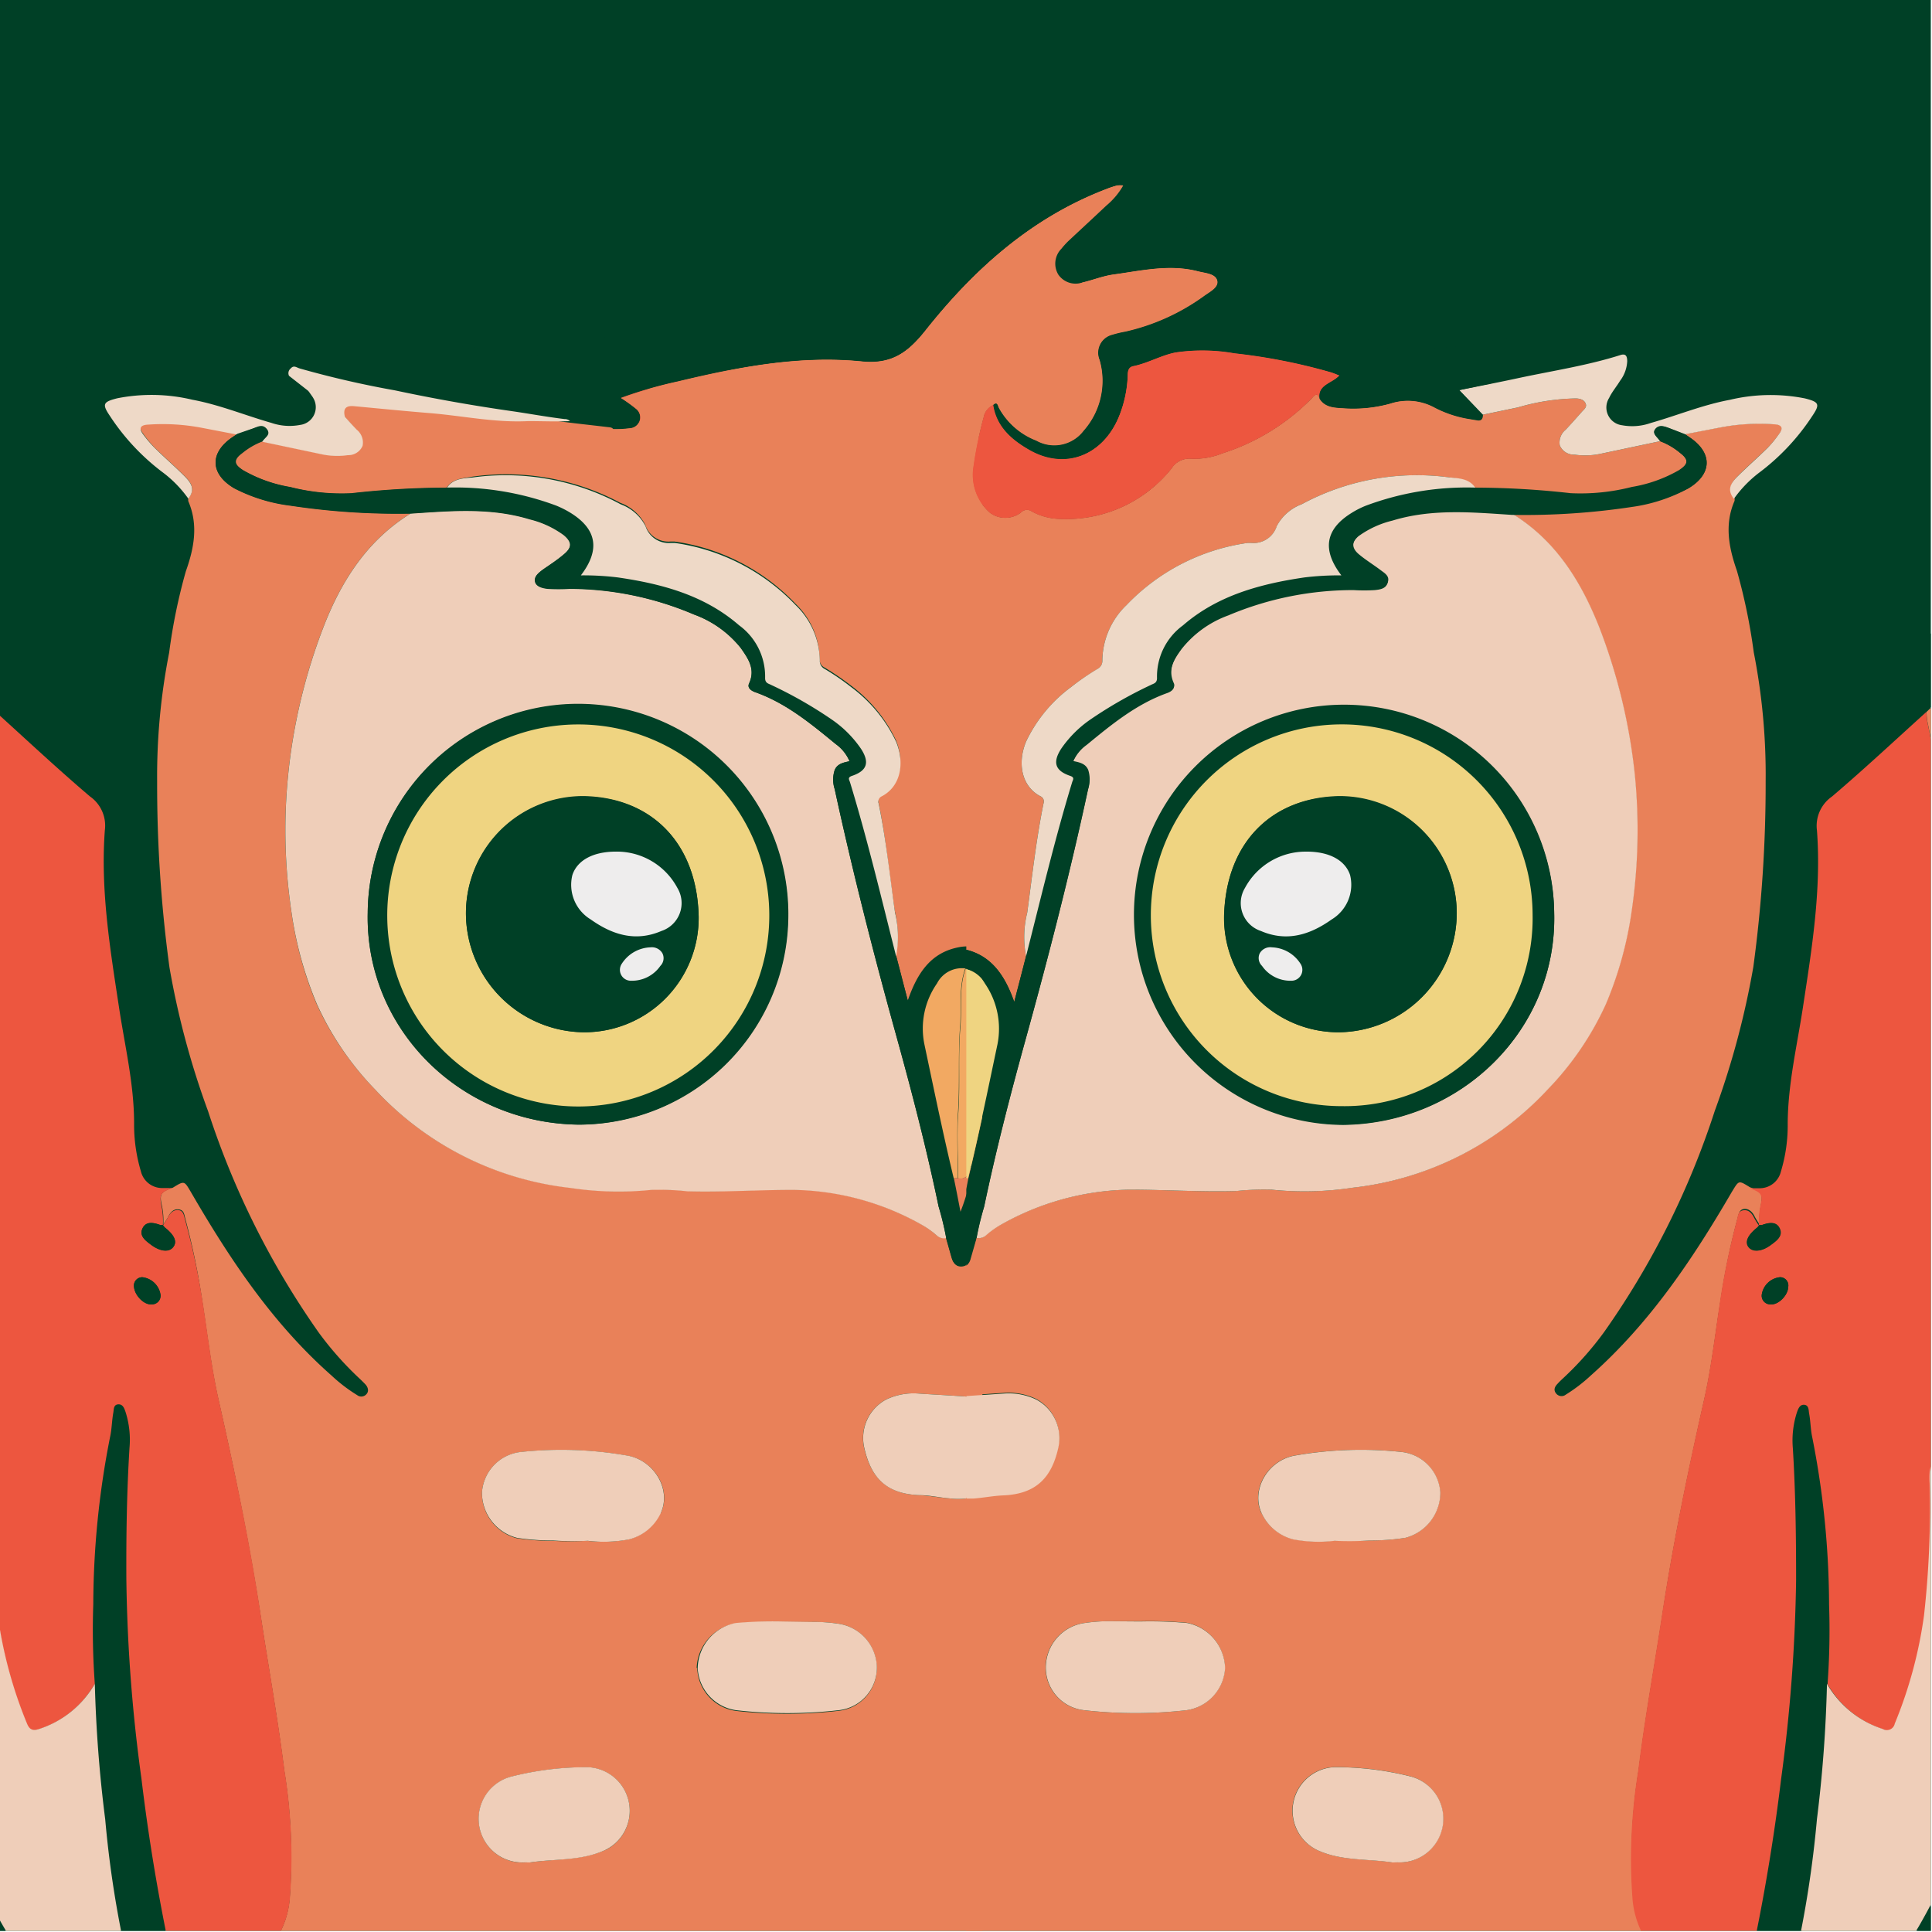 <svg xmlns="http://www.w3.org/2000/svg" fill="none" viewBox="0 0 885 885"><g clip-path="url(#a)"><path fill="#004026" d="M884.45 0H0v884.45h884.45V0Z"/><path fill="#004026" d="M283.7 1178.7a387.22 387.22 0 0 1-120-102.95 461.97 461.97 0 0 1-59.3-100 363.53 363.53 0 0 1-21.66-59.64A900.64 900.64 0 0 1 64.7 814.8a731.42 731.42 0 0 1-6.85-91.1c0-20 0-40.3 1.45-60.4a41.76 41.76 0 0 0-1.8-16.25c-.55-1.55-1.3-3.75-3.4-3.55-2.1.2-1.95 2.5-2.25 3.95-.65 3.6-.65 7.34-1.45 10.94a399.05 399.05 0 0 0-7.7 76.7c-.42 12.14-.18 24.3.7 36.4a613.2 613.2 0 0 0 4.65 62.05 486.07 486.07 0 0 0 10 64.06c.35 1.1.26 2.3-.25 3.35a20.56 20.56 0 0 1-28.55 10.54 42.37 42.37 0 0 1-9.15-6.25A90 90 0 0 1 1 881.96c-27.1-47.4-36.65-98.25-32.55-152.2A176.49 176.49 0 0 1-26 700.5a10.85 10.85 0 0 0-6.2-13.64 10.4 10.4 0 0 0-13.45 5.5 199.04 199.04 0 0 1-13.55 20.9 61.4 61.4 0 0 1-16.95 18.04 15 15 0 0 1-20-1.3 46.76 46.76 0 0 1-8.9-10.45 128.01 128.01 0 0 1-15-35 388.7 388.7 0 0 1-12.85-113.6c0-9.5.8-19 1.05-28.5 0-7.4-3-11.35-9.5-11.95a70 70 0 0 1-23.45 10 21.96 21.96 0 0 1-24.65-7.7 62.19 62.19 0 0 1-11.6-22.3c-8.35-26.4-8.3-53.4-5.8-80.6.65-6.9 1.9-13.8 2.7-20.7a10 10 0 0 0-5.9-11.3 9.1 9.1 0 0 0-11.4 4.25c-1.5 2-3.05 5-5.6 4.5s-3.05-3.4-3.85-5.54a153.1 153.1 0 0 1-8.35-41.25 639.89 639.89 0 0 1-1.85-83.1c-.1-1.7.13-3.4.65-5a16.9 16.9 0 0 0-7.15-22.3 18.15 18.15 0 0 1-7.9-19 54.1 54.1 0 0 1 18.35-31.75 13.44 13.44 0 0 1 10.85-3.8 12.95 12.95 0 0 0 12.75-18.95 35.03 35.03 0 0 0-5-7.3 73.58 73.58 0 0 1-14.4-26.85 7.35 7.35 0 0 1 2.15-7.66c2.35-2.2 4.55-.75 6.55 0a73.2 73.2 0 0 1 18.65 11.06 89.6 89.6 0 0 1 8.6 6.2c12.9 11.34 25.65 22.9 38.5 34.34l76.95 68.56c26.65 23.7 53.65 47.05 79.5 71.75 14.35 13 28.5 26.25 43.25 38.8a16.3 16.3 0 0 1 7.25 15.5c-2.05 27.34 2.4 54.3 6.5 81.2 2.65 17.64 6.85 35 6.9 53.1-.06 7.4.98 14.79 3.1 21.9a10 10 0 0 0 10 7.7h4.45c5.35-3.3 5-3.2 8.35 2.14 17.85 30.75 37.45 60 64.4 83.96a72.5 72.5 0 0 0 11.3 8.85 3.1 3.1 0 0 0 4.35-.5c1.35-1.56.75-3-.5-4.36-1.25-1.35-1.65-1.7-2.5-2.5a150 150 0 0 1-18.9-21.25 378.54 378.54 0 0 1-50.55-101.4 377.26 377.26 0 0 1-17.7-65.9 621.37 621.37 0 0 1-5.65-85 293.4 293.4 0 0 1 5.5-59.15 258.43 258.43 0 0 1 7.65-37.3c3.7-10.4 5.85-21.15 1.15-32.05-.1-.42-.1-.87 0-1.3a54.1 54.1 0 0 0-12.05-12.3 102.67 102.67 0 0 1-23.85-25.54c-3.7-5.45-3.25-6.5 3.3-8.16a80.65 80.65 0 0 1 34.4.66c12.45 2.3 24.1 7.15 36.2 10.6a25.55 25.55 0 0 0 13.15 1.05 8.2 8.2 0 0 0 6-12.66c-1.4-2.75-3.45-5-5-7.84-1.55-2.85-2.2-1.3-4.05-1.66-1.85-.34-1.6-5 1.15-4.2 15 5 31.85 10.86 47.35 14.16 9 1.94 20-5.96 29.2-4.06-3.85 4.1-7.3 0-10.7 3.8 0 3.75 3.3 0 5 0 6.45-.9 12.1 7.4 17.75 4.2a25.38 25.38 0 0 1 19.65-1.5 65 65 0 0 0 20.55 2.2c4.25-.34 9.05 0 11.85-4.34.85-6.5-5.75-7-8.95-10.85 1.55-.6 2.85-1.2 4.2-1.6a267.42 267.42 0 0 1 43.85-8.56l6.15-.65c-5.35-4.5-8.85-1.75-12.65-7.4-9.55 1.06-20.55 2.06-29.7 3.3-12.55 1.7-23.35 9.6-35 14.56-3.35 1.4-6.95-10-10.4-10.36-23.95-2.75-47.8-6.34-71.4-11.44a109.41 109.41 0 0 0-21.55-3.5c-15 0-22.05 6.25-23.6 21.4a140.01 140.01 0 0 0-31.4-9.46 90.01 90.01 0 0 0-34.5-.25c-13 2.96-23.95 9-26.85 23.3a37.85 37.85 0 0 0 7.35 28.5 109.35 109.35 0 0 0 19.3 21.45c4.65 4.1 9 8.6 13.6 12.8 1.45 1.35.85 2.45.6 3.95-4.5 24.1-8.55 48.3-11.1 72.76-.75 7.6-1.9 15-2.85 22.8-1.55 0-2.1-1.2-2.85-1.96-69.7-69.44-141.25-136.74-212.85-203.94a110 110 0 0 0-37.5-25.7 57.94 57.94 0 0 0-28.2-4.3 30 30 0 0 0-26.45 29.45 70 70 0 0 0 10.3 36.8c3 5.45 2.8 5-2.5 8.3-20.45 12.15-34.6 28.94-36.6 53.5-1.3 15.34 6.05 27.5 17.45 37.1a9.3 9.3 0 0 1 3.75 8.64c-1.51 32.92.16 65.9 5 98.5a104.96 104.96 0 0 0 10 32.6 27.45 27.45 0 0 0 15 14.3c2.3.8 5.7-.8 6.7 1.75 1 2.56-.35 5-.6 7.4a233.98 233.98 0 0 0 2.75 67.6 113.82 113.82 0 0 0 10 30c13.65 26.55 32.6 34.6 60.85 25.7.38 2.15.38 4.36 0 6.5-2.1 45.46 0 90.46 13.7 134.25a125.75 125.75 0 0 0 18.2 37.9 58.96 58.96 0 0 0 14.05 14.16 37.5 37.5 0 0 0 42.3 2.04c2.95-1.64 5.7-3.75 8.7-5.75 1.2 1.36.5 3.05.55 4.55a281.45 281.45 0 0 0 34.6 137.3c8 16.03 20.07 29.66 35 39.55a45 45 0 0 0 48.45.8c4.3-2.5 3.75 1.1 4.3 2.75a504.15 504.15 0 0 0 31.1 75.25c40.4 78.95 97.45 142.25 175.35 185.8 1.6.9 2.8 1.7 2.65 4-.4 14.1.24 28.2 1.9 42.2 0 3.2 0 4.45-3.65 4.15a303.47 303.47 0 0 0-40.9-.95c-2.55 0-3.3-1.7-4.4-3.1-8.15-10.55-18.6-14.1-31.85-16.2a42.34 42.34 0 0 0-46.8 23.1 171.11 171.11 0 0 1-24.15 36.7c-11.15 12.85-17.6 38.55-20 55.65a42.42 42.42 0 0 0 .6 15.5c.85 3.45-.35 3.9-3.35 3.95a165.2 165.2 0 0 0-17.8.5c-3.7.5-6.45-1.1-6.4 2.75.05 3.85 2.85 8.9 6.5 9.25 6.05.65 12.1 1.1 18.15 1.95 6.1.89 12.05 2.57 17.7 5a53.4 53.4 0 0 1 16.45 9.6 23.45 23.45 0 0 0 22 3.7 41.63 41.63 0 0 0 19.3-10.4 6 6 0 0 1 5-1.65c27.25 1.3 54.55-.55 81.8.6s56-1.2 84.05 0c33.4 1.5 67.4.6 101.3 0v-20c-20.95.45-42.05 1.3-62.1.75-9.05-.3-18.05-.7-27.1-.95-2.55 0-3.65 0-2.4-3.45a99.35 99.35 0 0 0-3.45-72.85c-5-10.3-8.85-20-7-31.35a148.1 148.1 0 0 1 2.8-21.95c.75-2.3 1.45-3.1 4.3-2.4 31.3 7.25 62.7 13.45 95 12.65v-19.4c-16.28 0-32.53-1.29-48.6-3.85a351.78 351.78 0 0 1-117.7-39.3Zm56.2 168.8a8.77 8.77 0 0 1-6.46 6.5 78.23 78.23 0 0 1-14.45 1.95c-9.65 0-19.25-.6-28.9-.95h-10c-2.11.42-4.3.29-6.35-.4-11.85-.35-23.7 0-35.5-.95a14.45 14.45 0 0 1-10.7-5c-5.4-6.15-11.55-8.15-18.5-12.55-10.95-6.9-20.5-5.4-28.5 4.7a273.8 273.8 0 0 0-12.5 16.7 19.98 19.98 0 0 1-14.15 10.5c-2.65.25-3.85-.45-4.45-2.9a59.93 59.93 0 0 1-2.1-18.9 304.49 304.49 0 0 1 11.5-61.25 120.24 120.24 0 0 1 11.05-25 16.59 16.59 0 0 1 13.05-10 25.75 25.75 0 0 1 25.7 10.65c3.75 4.45 8.05 5 13.35 7.6a10.7 10.7 0 0 0 10.6.55 11.84 11.84 0 0 1 7.2-1.3c15.55.8 31 2.9 46.6.95 9.7-1.2 14.45-6.3 13.9-15.95-.45-8.15-1.25-16.25-2-24.4-.6-6.8-1.35-13.65-2.05-21 10.65 4.65 20.7 9 31.05 12.55 6.8 2.35 6.8 2.45 5.55 9.75v2.65c-1.35 10.8-.65 21.65-1.35 32.45-.96 3.91-.79 8 .5 11.8 5.4 10.5 8.85 31.3 9.45 43.25a77.62 77.62 0 0 1-1.55 27.75v.25Z"/><path fill="#E98159" d="M433.44 206.26c.45 2.35 1 5 1.25 7.15a23.1 23.1 0 0 1-7.35 21.2 11.95 11.95 0 0 1-14.35 0 3.7 3.7 0 0 0-5-.5 28.69 28.69 0 0 1-12.7 3.4 61.85 61.85 0 0 1-51.4-23.15 9.5 9.5 0 0 0-9-4.4c-4.9.16-9.76-.69-14.3-2.5a100.3 100.3 0 0 1-40.7-25c-1.3-1.2-2.55-3.35-3.75 0-2.8 4.55-7.6 4-11.85 4.35a65 65 0 0 1-20.55-2.2 25.38 25.38 0 0 0-19.65 1.5c-5.65 3.2-13.5 1.35-20 2.25-1.75.25-3.25 2.15-3.15-1.55-5.35-1.15-10.35.7-15.7-.4a100.02 100.02 0 0 0-26.8-3.9c-1.9 0-3.6.4-4.35 2.35-.75 1.95.7 2.65 1.7 3.75 2.45 2.75 5 5.55 7.4 8.25a7.54 7.54 0 0 1 2.75 7.15 7.1 7.1 0 0 1-6.75 4.25 34.2 34.2 0 0 1-11.5-.3l-27.75-5.85a32.62 32.62 0 0 0-9.1 5.3c-4.1 3.15-4 5 .45 7.95a64.6 64.6 0 0 0 21.6 7.7 95.01 95.01 0 0 0 28.1 2.85 397.83 397.83 0 0 1 43.65-2.55c2.8-4.2 7.65-4.25 11.7-5a111.1 111.1 0 0 1 67.85 12c4.9 1.8 8.94 5.37 11.35 10a11.2 11.2 0 0 0 11.65 7.7h1.75a94.6 94.6 0 0 1 55.45 28.5 35.7 35.7 0 0 1 11.05 25.4 4.1 4.1 0 0 0 2.3 3.85c4.19 2.51 8.23 5.26 12.1 8.25a67.34 67.34 0 0 1 20.55 25c4.1 10 2 20.45-6.55 25a2.65 2.65 0 0 0-1.45 3.3c3.4 16.5 5 33.2 7.5 50a47.2 47.2 0 0 1 .5 20c1.8 6.85 3.55 13.75 5.45 20.9 4.1-11.8 10-21.6 22.85-24.25a19.6 19.6 0 0 1 11.2.75v-235.2a75.36 75.36 0 0 1-16.45 6.7Z"/><path fill="#E98159" d="M450.03 820.7V684.8c-1.3.35-2.55.6-3.85 1a32.76 32.76 0 0 1-11.45.55c-4.55-.35-9.1-1.25-13.65-1.45-15-.6-22.2-8.05-25.3-22a20 20 0 0 1 10-21.75 28.95 28.95 0 0 1 15-2.8c10 .65 19.5 1.1 29.2 1.95v-71.6a6.24 6.24 0 0 1-3.2 0 23.32 23.32 0 0 0-2.3 7.5 4.35 4.35 0 0 1-4.25 3.75c-2.4 0-3.65-1.55-4.3-3.7-.9-3.1-1.75-6.2-2.65-9.3a5 5 0 0 1-4.45-1.3 39.4 39.4 0 0 0-6.5-4.65 123.1 123.1 0 0 0-59.3-16.15c-16.1 0-32.25 1.1-48.4.65-5.44-.59-10.92-.8-16.4-.65a147.07 147.07 0 0 1-37.2-.9 143.5 143.5 0 0 1-89.3-45 137.72 137.72 0 0 1-26.7-39.1 169.4 169.4 0 0 1-11.6-42.5 253.6 253.6 0 0 1-1.45-62.45 261.07 261.07 0 0 1 16-67.2c8.15-21.25 20-40 40-52.4-18.4.32-36.8-.9-55-3.65a76.06 76.06 0 0 1-25.7-7.95c-11.1-6.55-11.35-16.3-.75-23.4l2.2-1.5-16.9-3.25a95.33 95.33 0 0 0-23.85-1.35c-2.8 0-5 .9-2.6 4.2a55.6 55.6 0 0 0 5.3 6.5c4.65 4.6 9.6 8.85 14.15 13.45 3.8 3.8 4 6.5 1.45 10-.1.43-.1.87 0 1.3 4.7 10.9 2.55 21.65-1.15 32.05a258.42 258.42 0 0 0-7.65 37.3 293.4 293.4 0 0 0-5.5 59.15 621.34 621.34 0 0 0 5.65 85 377.26 377.26 0 0 0 17.7 65.9 378.57 378.57 0 0 0 50.7 101.4 150.07 150.07 0 0 0 18.9 21.25c.85.8 1.7 1.65 2.5 2.5.8.85 1.85 2.8.5 4.35a3.1 3.1 0 0 1-4.35.5 72.54 72.54 0 0 1-11.65-8.9c-26.95-23.75-46.55-53.2-64.4-83.95-3.15-5.35-3-5.45-8.35-2.15-5.5 1.95-6.25 2.8-5 8.25.59 2.85.8 5.75.65 8.65.7-1.1 1.5-2.2 2.1-3.35 1-2.15 2.5-3.95 5-3.6 2.5.35 2.45 2.5 3 4.4 3.3 12.4 5.9 25 7.75 37.7 2.35 15 4.05 30.35 7.45 45.3 7.5 33.1 14.3 66.25 19.45 100 3.5 23.15 7.7 46.2 10.6 69.45a248.66 248.66 0 0 1 2.5 59.1 41.6 41.6 0 0 1-7.65 20.55 12.04 12.04 0 0 1-17.6 2.7c-1.35-1.15-1.8-4.55-4-3.15s.5 3.9.5 5.95c.07.45.2.9.4 1.3a320.75 320.75 0 0 0 26.65 55c7.7 13.3 15.8 26.4 23.5 39.65a265.16 265.16 0 0 0 38.15 51.5 203.95 203.95 0 0 0 32.55 27.95 177.15 177.15 0 0 0 83.25 30.25c13.7 1.39 27.5 1.22 41.15-.5a226.67 226.67 0 0 0 50.6-12.45 307.03 307.03 0 0 0 39.35-17.95c3.55-1.95 7-4.1 10.5-6.15V820.7Zm-172.6 26.65c-11 5-23.15 4.05-34.75 5.8h-2.2a20 20 0 0 1-5.7-39.45 139.5 139.5 0 0 1 34.65-4.15 20 20 0 0 1 8 37.85v-.05Zm25-154.25a22 22 0 0 1-14.5 12.05 62.14 62.14 0 0 1-19 .65c-5.33.3-10.67.3-16 0a105 105 0 0 1-16.3-1.2 21.36 21.36 0 0 1-15.85-20.9 20 20 0 0 1 17.3-18.5 175 175 0 0 1 49 1.55c12.45 1.95 20.75 15.45 15.6 26.35h-.25Zm16.7 70.95a21.55 21.55 0 0 1 17.6-20.35 192.9 192.9 0 0 1 21.5-.7h13.1c4.05-.1 8.1.14 12.1.7a20.6 20.6 0 0 1 18.15 19.35 19.6 19.6 0 0 1-17.65 20.65 207.2 207.2 0 0 1-46.9 0 20.5 20.5 0 0 1-17.65-19.65h-.25Zm81.9 171.05a157.3 157.3 0 0 1-35 2.55h-15.55a21.35 21.35 0 0 1-17.7-8.5 15.8 15.8 0 0 1-2.15-17.1 15 15 0 0 1 12.8-10.9c5.25-.5 10.6-.65 15.9-1.05 11.5-.9 23-1.6 34.45-2.85a19.25 19.25 0 0 1 7.15 37.8l.1.05Z"/><path fill="#ED563F" d="M447.98 1134.81c-75 2.15-157.65-8-212.7-57.2-3.45-2-6.95-4-10-6.25a204.46 204.46 0 0 1-32.55-27.95 265.63 265.63 0 0 1-38.15-51.5c-7.7-13.25-15.8-26.35-23.5-39.65a320.68 320.68 0 0 1-26.65-55c-.2-.41-.33-.85-.4-1.3 0-2.05-2.7-4.55-.5-5.95 2.2-1.4 2.65 2 4 3.15a12.07 12.07 0 0 0 17.6-2.7 41.6 41.6 0 0 0 7.65-20.55c1.53-19.73.69-39.57-2.5-59.1-2.9-23.25-7.1-46.3-10.6-69.45-5-33.55-11.95-66.7-19.45-100-3.4-15-5-30-7.45-45.3a333.73 333.73 0 0 0-8-37.35c-.55-1.9-.7-4.1-3-4.4-2.3-.3-4 1.45-5 3.6-.6 1.15-1.4 2.25-2.1 3.35.23.36.5.7.8 1 4.55 3.6 5.8 6.55 3.85 9.05-1.95 2.5-5.9 2-10-1-2.45-1.85-5.65-4-4.1-7.5 1.55-3.5 5-2.8 8.1-1.7.44.02.87.02 1.3 0 .16-2.9-.06-5.81-.65-8.65-1.05-5.45-.3-6.3 5-8.25h-4.45a10 10 0 0 1-10-7.7 74.55 74.55 0 0 1-3.1-21.9c0-18.05-4.25-35.45-6.9-53.1-4.1-26.9-8.55-53.85-6.5-81.2a16.3 16.3 0 0 0-6.85-15.5C26.43 352.26 12.28 339-2.07 326a43.75 43.75 0 0 1-.45 4.4 272.39 272.39 0 0 0-5.6 51.35c0 10 1.05 19.45 1.75 29.2.4 5.4-2.6 7.3-7.55 5a60 60 0 0 1-15.45-10c-9-8.3-15.4-18.5-23.25-27.25-6.25-7.15-13.45-12.5-23.7-11.55a18.24 18.24 0 0 0-16.85 20c1 10 4 20 5.5 30.4a95 95 0 0 1 1.1 27.65c-1.1 7.55-3.45 9.45-10.95 7.85-.75 0-1.4-.45-2.15-.6a156.3 156.3 0 0 0-23.85-4.45c-7.35-.5-10.7 3.75-9.1 10.95a44.7 44.7 0 0 0 4.6 12.9 41.1 41.1 0 0 1 5 14.65 630.33 630.33 0 0 1 21.45 91.4c4.1 23.5 7.8 46.95 16.65 69.25a134.55 134.55 0 0 0 17.75 34.15c2.2 2.85 4.05 2.9 6.4.45 2.35-2.45 5-5.4 7.9-7.85a69.15 69.15 0 0 1 22.8-15 19.27 19.27 0 0 1 26.1 15.55c.19 1.77.27 3.56.25 5.35-.52 20.15.33 40.31 2.55 60.35a201.9 201.9 0 0 0 13.4 49.55c1.15 2.8 2.65 3.4 5.5 2.45a45.6 45.6 0 0 0 25.7-20.85 339.99 339.99 0 0 1-.7-36.4 399.04 399.04 0 0 1 7.7-76.7c.8-3.6.8-7.35 1.45-10.95.3-1.45 0-3.8 2.25-3.95 2.25-.15 2.85 2 3.4 3.55a41.8 41.8 0 0 1 1.8 16.25c-1.25 20-1.55 40.25-1.45 60.4.4 30.5 2.7 60.94 6.9 91.15a900.6 900.6 0 0 0 18.05 101.3 363.57 363.57 0 0 0 21.65 59.65 462.33 462.33 0 0 0 59.3 100 387.49 387.49 0 0 0 120 102.95 352.3 352.3 0 0 0 117.75 39.35 311.41 311.41 0 0 0 48.6 3.85v-87.05l-2.15.1ZM69.43 597.51c-3.45.3-7.75-4.1-8.05-8a3.85 3.85 0 0 1 3.8-4.45 9.5 9.5 0 0 1 8.25 7.85 3.95 3.95 0 0 1-4 4.6Z"/><path fill="#EFCEB9" d="M-123.01 486.5a59.39 59.39 0 0 0-3.4 10.45c.95.65.85 1.2 0 1.7.3 6.45-3.45 11.75-5.3 17.55a26.6 26.6 0 0 1-9.85 14.3c6.5.6 9.7 4.55 9.5 11.95 0 9.5-.9 19-1.05 28.5-1.35 38.3 3 76.58 12.9 113.6a126.36 126.36 0 0 0 15 35 46.76 46.76 0 0 0 8.9 10.45 15 15 0 0 0 20 1.3 61.4 61.4 0 0 0 16.95-18.05 199.06 199.06 0 0 0 13.55-20.9 10.4 10.4 0 0 1 13.45-5.5 10.85 10.85 0 0 1 6.2 13.65 176.89 176.89 0 0 0-5.4 29.2c-3.95 53.9 5.6 105 32.7 152.05a90 90 0 0 0 19.1 23.3 42.37 42.37 0 0 0 9.15 6.25 20.57 20.57 0 0 0 28.55-10.55c.5-1.04.6-2.24.25-3.35-4.76-21.1-8.1-42.5-10-64.05a613.4 613.4 0 0 1-4.75-62.05A45.6 45.6 0 0 1 17.89 792c-2.85.95-4.35.35-5.5-2.45A201.9 201.9 0 0 1-1.01 740a442.85 442.85 0 0 1-2.55-60.35 47.9 47.9 0 0 0-.25-5.35 19.25 19.25 0 0 0-26.15-15.6 69.16 69.16 0 0 0-22.8 15c-2.75 2.45-5.3 5-7.9 7.85-2.6 2.85-4.2 2.4-6.4-.45a134.55 134.55 0 0 1-17.75-34.15c-8.85-22.3-12.55-45.75-16.65-69.25a630.3 630.3 0 0 0-21.55-91.2Z"/><path fill="#ED563F" d="M433.45 206.26a88.4 88.4 0 0 1-23.45 3.1c-2.85 0-5.6 0-8.3-.4a25.7 25.7 0 0 1-25.4-6.25 72.3 72.3 0 0 1-33.5-29.55A71.42 71.42 0 0 1 321.35 161l-6.15.65a266 266 0 0 0-43.8 8.55c-1.4.4-2.7 1-4.25 1.6 3.2 3.85 10 4.35 8.95 10.85 1.2-3.45 2.45-1.3 3.75 0a100.3 100.3 0 0 0 40.7 25 35.26 35.26 0 0 0 14.3 2.5 9.5 9.5 0 0 1 9 4.4 61.86 61.86 0 0 0 51.4 23.15 28.7 28.7 0 0 0 12.7-3.4 3.7 3.7 0 0 1 5 .5 11.95 11.95 0 0 0 14.35 0 23.1 23.1 0 0 0 7.35-21.2c-.2-2.6-.75-4.9-1.2-7.35Z"/><path fill="#EED9C7" d="M155.94 188.7a13.35 13.35 0 0 1-1.6-1.8 100 100 0 0 1-13.2-8.2c0 .35 2.1 3.1 2.25 3.45a8.19 8.19 0 0 1-5.95 12.5c-4.4.84-8.93.51-13.15-.95-12.1-3.45-23.75-8.3-36.2-10.6a80.66 80.66 0 0 0-34.4-.65c-6.55 1.65-7 2.7-3.3 8.15a102.63 102.63 0 0 0 23.85 25.55 54.11 54.11 0 0 1 12.05 12.3c2.55-3.45 2.35-6.15-1.45-10-4.55-4.6-9.5-8.85-14.15-13.45a55.63 55.63 0 0 1-5.3-6.3c-2.35-3.3 0-4.1 2.6-4.2 7.98-.55 15.99-.1 23.85 1.35l16.9 3.25 7.4-2.85c2.15-.8 4.6-1.55 6.15.55 1.55 2.1-1.2 3.75-2.2 5.55l27.75 5.85c3.79.75 7.68.85 11.5.3a7.1 7.1 0 0 0 6.75-4.25 7.54 7.54 0 0 0-2.65-7.4c-2.6-2.7-5-5.5-7.5-8.15Z"/><path fill="#EFCEB9" d="M242.55 237.9a43.95 43.95 0 0 1 15.6 7.2c3.8 3.16 3.95 5.6.25 8.76-3.7 3.15-6.75 5-10 7.3-1.75 1.35-3.9 3-3.35 5.35.55 2.35 3.6 3 5.8 3.25 3.33.2 6.67.2 10 0 19.62.06 39.04 4.05 57.1 11.75a48.65 48.65 0 0 1 21.4 15.35c3.5 5 6.75 9.7 3.8 16.2-.95 2 .9 3.3 2.6 3.95 14.25 5 25.65 14.45 37.1 23.85a18.65 18.65 0 0 1 6.3 7.85c-2.75.6-5.6 1.1-6.8 4.05a14 14 0 0 0 0 8.7c8.25 38.05 17.9 75.8 28.3 113.3 7.15 25.8 13.85 51.7 19.3 77.9 1.43 4.76 2.6 9.6 3.5 14.5a5 5 0 0 1-4.45-1.3c-2-1.77-4.19-3.33-6.5-4.65a123.1 123.1 0 0 0-59.3-16.15c-16.1 0-32.25 1.1-48.4.65-5.45-.6-10.93-.81-16.4-.65a147.03 147.03 0 0 1-37.2-.9 143.5 143.5 0 0 1-89.3-45 137.7 137.7 0 0 1-26.7-39.1 169.99 169.99 0 0 1-11.75-42.7A253.6 253.6 0 0 1 132 354.9a261.08 261.08 0 0 1 16-67.2c8.15-21.25 20-40 40-52.4 18.15-1.2 36.5-2.9 54.55 2.6ZM361.1 421.07a96.34 96.34 0 1 0-192.65-2.9c-1.25 53.25 42.4 96.4 96.7 97a96 96 0 0 0 95.95-94.1Z"/><path fill="#004026" d="M450.04 515.65c-1.4 5.95-2.8 11.9-4.4 17.8a93.2 93.2 0 0 1-5.65 21.7c-1-5-2-10.25-3.05-15.4-5-20.4-9.1-40.9-13.45-61.45a36.11 36.11 0 0 1 5.9-27.75 12.75 12.75 0 0 1 20.65-2.95v-12.15a19.59 19.59 0 0 0-11.2-.75c-12.7 2.65-18.75 12.45-22.85 24.25-1.9-7.15-3.65-14.05-5.45-20.9-6.75-26.65-13.1-53.35-21.1-79.65-.35-1.2-1.35-2.25.9-3 6.9-2.35 8.15-6.15 4.15-12.35a51.18 51.18 0 0 0-13.05-13.2 193.96 193.96 0 0 0-28-16.15c-1.3-.7-3.05-.8-2.9-3.2a29 29 0 0 0-12.1-24.05c-15.9-13.8-35.3-19-55.6-21.95a130.3 130.3 0 0 0-16.7-.8c9-11.75 7.25-21.15-4.6-28.55a44.32 44.32 0 0 0-6.7-3.4 132.43 132.43 0 0 0-50-8.25c-14.59.05-29.16.9-43.65 2.55a95 95 0 0 1-28.1-2.85 64.62 64.62 0 0 1-21.6-7.7c-4.45-2.7-4.55-5-.45-7.95a32.62 32.62 0 0 1 9.1-5.3c1-1.8 4.1-2.95 2.2-5.55-1.9-2.6-4-1.35-6.15-.55l-7.45 2.55-2.2 1.5c-10.6 7.1-10.35 16.85.75 23.4a76.07 76.07 0 0 0 25.7 7.9c18.2 2.75 36.6 3.97 55 3.65 18.3-1.2 36.65-2.9 54.7 2.6a43.94 43.94 0 0 1 15.6 7.2c3.8 3.15 3.95 5.6.25 8.75-3.7 3.15-6.75 5-10 7.3-1.75 1.35-3.9 3-3.35 5.35.55 2.35 3.6 3 5.8 3.25 3.33.2 6.67.2 10 0a146.8 146.8 0 0 1 56.95 11.9 48.65 48.65 0 0 1 21.4 15.35c3.5 5 6.75 9.7 3.8 16.2-.95 2 .9 3.3 2.6 3.95 14.25 5 25.65 14.45 37.1 23.85a18.4 18.4 0 0 1 6.3 7.85c-2.75.6-5.6 1.1-6.8 4.05a14 14 0 0 0 0 8.7c8.25 38.05 17.9 75.8 28.3 113.3 7.15 25.8 13.85 51.7 19.3 77.9 1.43 4.76 2.6 9.6 3.5 14.5.9 3.1 1.75 6.2 2.65 9.3.65 2.15 1.9 3.8 4.3 3.7a4.35 4.35 0 0 0 4.25-3.75 23.32 23.32 0 0 1 2.3-7.5c1.05-4.45 2.1-8.95 3.2-13.4l-.1-39.85Z"/><path fill="#EED9C7" d="M204.78 223.35a132.51 132.51 0 0 1 50 8.25c2.33.95 4.57 2.08 6.7 3.4 11.85 7.4 13.6 16.8 4.6 28.56 5.65-.06 11.3.26 16.9.94 20.3 2.95 39.7 8.15 55.6 21.95a29 29 0 0 1 11.9 24.16c0 2.4 1.6 2.5 2.9 3.2a194.01 194.01 0 0 1 28 16.05 51.2 51.2 0 0 1 13.06 13.2c4 6.2 2.75 10-4.15 12.34-2.25.75-1.25 1.8-.9 3 8 26.25 14.35 53 21.1 79.66a47.19 47.19 0 0 0-.5-20c-2.3-16.7-4.1-33.4-7.5-50a2.65 2.65 0 0 1 1.44-3.3c8.56-4.45 10.65-15 6.56-25a66.79 66.79 0 0 0-20.56-25c-3.85-3.02-7.9-5.8-12.1-8.3a4.1 4.1 0 0 1-2.3-3.85 35.7 35.7 0 0 0-11.04-25.4 94.6 94.6 0 0 0-55.4-28.5h-1.75a11.2 11.2 0 0 1-11.65-7.7 20.95 20.95 0 0 0-11.36-10 111.1 111.1 0 0 0-67.84-12.3c-4.06.4-8.9.44-11.7 4.64Z"/><path fill="#EFCEB9" d="M450.03 640.3c-9.7-.85-19.45-1.3-29.2-1.95a28.95 28.95 0 0 0-15 2.8 20 20 0 0 0-10 21.75c3.1 13.95 10 21.4 25.3 22 4.55 0 9.1 1.1 13.65 1.45 3.82.5 7.7.3 11.45-.55 1.3-.4 2.55-.65 3.85-1l-.05-44.5Zm-91.59 102.46c-7.17-.17-14.35.06-21.5.7a21.56 21.56 0 0 0-17.35 20.6 20.5 20.5 0 0 0 17.65 19.35 207.2 207.2 0 0 0 46.9 0 19.6 19.6 0 0 0 17.5-20.65 20.6 20.6 0 0 0-18.2-19.05 73.73 73.73 0 0 0-11.95-.75l-13.05-.2Zm-89.26-36.96a62.2 62.2 0 0 0 19-.64 22.01 22.01 0 0 0 14.5-12.05c5-10.9-3.15-24.4-15.6-26.4a175.01 175.01 0 0 0-49-1.55 20 20 0 0 0-17.3 18.5 21.35 21.35 0 0 0 16.1 20.8c5.4.82 10.84 1.22 16.3 1.2 5.33.35 10.67.4 16 .15Zm-26.49 147.35c11.6-1.75 23.75-.6 34.75-5.8a20 20 0 0 0-8-37.85 139.44 139.44 0 0 0-34.65 4.15 20 20 0 0 0 5.7 39.46l2.2.04Z"/><path fill="#004026" d="M74.63 561.1a9.4 9.4 0 0 1-1.3 0c-3.05-1.1-6.55-1.8-8.1 1.7-1.55 3.5 1.65 5.65 4.1 7.5 4.1 3 8.1 3.3 10 .95 1.9-2.35.7-5.4-3.85-9-.3-.3-.57-.63-.8-1l-.05-.15ZM61.4 589.5c.3 3.9 4.6 8.3 8.04 8a3.95 3.95 0 0 0 4.1-4.64 9.5 9.5 0 0 0-8.35-7.8 3.84 3.84 0 0 0-3.8 4.45Zm107.04-171.35a96.25 96.25 0 1 1 96.7 97c-54.15-.6-97.8-43.75-96.7-97Zm97.3 88.56a87.45 87.45 0 1 0-87.3-87.7 86.06 86.06 0 0 0 87.3 87.7Z"/><path fill="#F2A962" d="M450.04 447.6a12.85 12.85 0 0 0-7.7-3.9c-3.15 8.7-1.65 17.85-2.4 26.75-1.15 13.25 0 26.6-1 40-.7 9.7 0 19.5 0 29.3a3.86 3.86 0 0 0 5-3.7 3.3 3.3 0 0 1 1.6-2.5c1.6-5.9 3-11.85 4.4-17.8l.1-68.15Z"/><path fill="#F2A962" d="M438.78 539.66c0-10-.55-19.6 0-29.3.95-13.3 0-26.65 1-40 .75-8.9-.75-18.05 2.4-26.75a12.76 12.76 0 0 0-12.95 6.85 36.09 36.09 0 0 0-5.8 27.85c4.35 20.55 8.55 41.05 13.45 61.45l1.9-.1Z"/><path fill="#E98159" d="M438.78 539.65h-1.85c1.05 5 2.05 10.3 3.05 15.4a93.25 93.25 0 0 0 5.65-21.35 3.3 3.3 0 0 0-1.6 2.5c-.6 2.9-2.25 4-5.25 3.45Z"/><path fill="#EFD481" d="M264.04 331.85a87.5 87.5 0 1 1 1.7 175 87.5 87.5 0 0 1-1.7-175Zm56 88.05c-.8-34.3-22.2-54.7-52.65-55a53.6 53.6 0 0 0-53.95 52.95 54.6 54.6 0 0 0 53.8 55 52.41 52.41 0 0 0 52.8-52.95Z"/><path fill="#004026" d="M213.44 417.86a53.6 53.6 0 0 1 53.95-53.2c30.45.55 51.85 20.95 52.65 55a52.38 52.38 0 0 1-52.75 53.2 54.6 54.6 0 0 1-53.85-55Zm48.7-17.05a18.56 18.56 0 0 0 8.35 20.35c10 7.1 20.6 10.4 32.45 5.3a13.44 13.44 0 0 0 7.3-19.7 31.46 31.46 0 0 0-28.1-16.65c-10.9.25-17.8 4.25-19.95 10.7h-.05Zm22.7 40.55a5 5 0 0 0 4.3 7.9 15.78 15.78 0 0 0 13.3-6.8 5 5 0 0 0 1-5.75 5.6 5.6 0 0 0-5.65-2.75 16.25 16.25 0 0 0-12.9 7.4h-.05Z"/><path fill="#EEEDED" d="M282.2 390.1c-10.95 0-17.85 4.25-20 10.7a18.55 18.55 0 0 0 8.35 20.35c10 7.1 20.6 10.4 32.45 5.3a13.45 13.45 0 0 0 7.3-19.7 31.45 31.45 0 0 0-28.1-16.65Zm15.7 43.85a16.25 16.25 0 0 0-13 7.4 5 5 0 0 0 4.3 7.9 15.81 15.81 0 0 0 13.3-6.8 5 5 0 0 0 .95-5.75 5.6 5.6 0 0 0-5.55-2.75Z"/><path fill="#004026" d="M1165.85 235.8c-2.05-24.55-16.2-41.35-36.6-53.5-5.35-3.2-5.55-2.85-2.5-8.3a70.03 70.03 0 0 0 10.25-36.8 30 30 0 0 0-26.3-29.45 57.8 57.8 0 0 0-28.2 4.3 110.03 110.03 0 0 0-37.55 25.7c-71.5 67.2-143.1 134.5-212.85 203.7-.75.75-1.3 2-2.8 1.95-1-7.65-2.1-15-2.9-22.8-2.55-24.45-6.55-48.65-11.05-72.75-.3-1.5-.9-2.6.6-3.95 4.6-4.2 8.9-8.7 13.55-12.8a106.22 106.22 0 0 0 19.3-21.45 37.86 37.86 0 0 0 7.35-28.5c-2.9-14.3-13.85-20.35-26.85-23.3a90.03 90.03 0 0 0-34.45.25 138.6 138.6 0 0 0-31.4 9.45c-1.6-15-8.7-21.55-23.65-21.4-7.27.45-14.47 1.62-21.5 3.5-23.6 5-47.45 8.7-71.45 11.45a18.8 18.8 0 0 1-10-1.3 140.05 140.05 0 0 0-36.05-10.45c-10.8-1.45-21.55-3.05-33-4.15 1.35-1.45 2.2-2.4 3.05-3.4 9.35-10.4 8-22.1-3.5-30a51.71 51.71 0 0 0-23.4-7.7c-6.85-.34-13.7-.34-20.55 0 2.55-2.9 4.75-5.25 6.8-7.75a33.1 33.1 0 0 0 5-8.75 15 15 0 0 0-10-21.5 30 30 0 0 0-17.1-.6 142.55 142.55 0 0 0-56.6 29.75c-16.35 14.15-32.9 28.2-45.75 45.9a3 3 0 0 1-3.45 1.15 90.98 90.98 0 0 0-5-.9 158.87 158.87 0 0 0-43 1.85 288.34 288.34 0 0 0-70 19.1c4.3 5 8.5 10 12.6 15.4 4.6-1.3 9.2-2.45 13.8-3.55 27.75-6.5 55.65-11.9 84.25-9 13.5 1.35 21.1-4.45 28.75-14 22.5-28.15 48.8-51.65 83.05-64.75 1.63-.65 3.3-1.2 5-1.65.88-.07 1.76-.07 2.65 0a33.9 33.9 0 0 1-7.7 8.9c-5.8 5.5-11.7 10.9-17.55 16.4a37.36 37.36 0 0 0-2.95 3.3 9.3 9.3 0 0 0 9.7 15.45c5-1.1 9.35-2.95 14.15-3.65 12.85-1.75 25.7-5 38.75-1.45 3.3.85 8.05 1.3 8.8 4.25s-3.65 5.25-6.25 7.2a98.33 98.33 0 0 1-35.8 16.15 50.8 50.8 0 0 0-6.05 1.45 8.49 8.49 0 0 0-5.8 11.55 34.51 34.51 0 0 1-7.3 32.4 16.85 16.85 0 0 1-21.7 4.55 33.15 33.15 0 0 1-17.15-15c-.45-.85-.65-3.2-2.65-1.3 1.5 10 8.5 16 16.55 20.6 16.35 9.35 33.75 2.65 41.1-15.45a55.26 55.26 0 0 0 3.95-18.55c0-2.15.3-3.95 2.65-4.4 6.7-1.4 12.7-5 19.3-6.25a84.12 84.12 0 0 1 26.95.4 267.06 267.06 0 0 1 43.8 8.55c1.35.4 2.65 1 4.25 1.6-3.25 3.85-10 4.35-9 10.85 2.8 4.55 7.65 4 11.85 4.35a64.5 64.5 0 0 0 20.55-2.2 25.4 25.4 0 0 1 19.65 1.5 51.97 51.97 0 0 0 18.4 5.95c1.75 0 4.5 1.45 4.4-2.3l-10.85-10.95c9.45-1.9 18.5-3.65 27.5-5.6 15.45-3.3 31.15-5.65 46.3-10.45 2.75-.9 3.1.85 3.15 2.75a16.15 16.15 0 0 1-3.3 9.05c-1.6 2.65-3.65 5-5 7.85a8.22 8.22 0 0 0 5.95 12.5c4.4.81 8.93.45 13.15-1.05 12.1-3.45 23.8-8.3 36.2-10.6a80.66 80.66 0 0 1 34.4-.65c6.6 1.65 7 2.7 3.3 8.15a102.63 102.63 0 0 1-23.85 25.55 53.9 53.9 0 0 0-12 12.3c.07.43.07.87 0 1.3-4.75 10.9-2.55 21.65 1.1 32.05a265.65 265.65 0 0 1 7.7 37.3c3.8 19.44 5.62 39.2 5.4 59a621.35 621.35 0 0 1-5.65 85 381.58 381.58 0 0 1-17.65 65.9 377.23 377.23 0 0 1-50.75 101.4 146.9 146.9 0 0 1-18.9 21.25c-.85.8-1.7 1.65-2.5 2.5-.8.85-1.8 2.8-.5 4.35a3.15 3.15 0 0 0 4.4.5 74.34 74.34 0 0 0 11.6-8.9c26.95-23.75 46.55-53.2 64.45-83.95 3.1-5.35 2.95-5.45 8.3-2.15h4.45a10 10 0 0 0 10-7.7 72.95 72.95 0 0 0 3.1-21.9c0-18.05 4.25-35.45 6.95-53.1 4.1-26.9 8.5-53.85 6.45-81.2a16.3 16.3 0 0 1 6.85-15.5c15-12.55 28.9-25.8 43.3-38.8 25.8-24.7 52.8-48.05 79.5-71.75l77.15-68.45c12.85-11.45 25.55-23 38.45-34.35 2.76-2.2 5.63-4.28 8.6-6.2a73.97 73.97 0 0 1 18.65-11.05c2-.9 4.25-2.35 6.55 0a7.26 7.26 0 0 1 2.15 7.65 74.25 74.25 0 0 1-14.25 27 34.91 34.91 0 0 0-5 7.3 12.9 12.9 0 0 0 12.75 18.95 13.53 13.53 0 0 1 10.9 3.8 54.42 54.42 0 0 1 18.55 32 18.32 18.32 0 0 1-7.95 19 16.93 16.93 0 0 0-7.15 22.3c.55 1.61.77 3.31.65 5 1.18 27.71.56 55.47-1.85 83.1a153.36 153.36 0 0 1-8.3 41.25c-.85 2.15-1.45 5.3-3.85 5.55-2.4.25-4.1-2.5-5.6-4.5a9.21 9.21 0 0 0-11.45-4.25 10 10 0 0 0-5.9 11.3c.8 6.9 2.05 13.8 2.7 20.7 2.5 27.2 2.6 54.2-5.75 80.6a63.93 63.93 0 0 1-11.6 22.3 22.05 22.05 0 0 1-24.7 7.7 69.92 69.92 0 0 1-23.45-10c-6.5.6-9.7 4.55-9.5 11.95 0 9.5.9 19 1.05 28.5a387.26 387.26 0 0 1-12.85 113.6 128.16 128.16 0 0 1-15 35 46.7 46.7 0 0 1-8.9 10.45 15 15 0 0 1-20 1.3A61.38 61.38 0 0 1 940 713.55a198.63 198.63 0 0 1-13.5-20.9 10.45 10.45 0 0 0-13.5-5.5 10.86 10.86 0 0 0-6.2 13.65 176.59 176.59 0 0 1 5.55 29.25 259.35 259.35 0 0 1-32.7 152 89.98 89.98 0 0 1-19.05 23.3 42.3 42.3 0 0 1-9.15 6.25 20.59 20.59 0 0 1-28.6-10.55 5 5 0 0 1-.25-3.35c4.73-21.1 8.07-42.5 10-64.05a613.5 613.5 0 0 0 4.6-62.05 342.6 342.6 0 0 0 .7-36.4 399.09 399.09 0 0 0-7.7-76.7c-.8-3.6-.75-7.35-1.45-10.95-.25-1.45 0-3.8-2.2-3.95-2.2-.15-2.85 2-3.4 3.55a41.8 41.8 0 0 0-1.85 16.25c1.3 20 1.55 40.25 1.5 60.4a751.12 751.12 0 0 1-6.9 91.15 912.45 912.45 0 0 1-18.1 101.3 363.54 363.54 0 0 1-21.65 59.65 463.64 463.64 0 0 1-59.25 100 388.38 388.38 0 0 1-120 102.95 352.6 352.6 0 0 1-117.75 39.35 340.72 340.72 0 0 1-36.5 3.35v19.55a415.12 415.12 0 0 0 82.8-12.3c2.9-.7 3.55 0 4.3 2.4 1.5 7.24 2.44 14.58 2.8 21.95 1.85 11.55-1.95 21.05-7 31.35a99.6 99.6 0 0 0-3.45 72.85c1.25 3.25 0 3.35-2.35 3.45-9.05.25-18.1.65-27.15.95-16.15.45-33.05 0-50-.45v19.75c30 .65 60 1.2 89.2 0 28-1.25 56 1.15 84 0s54.55.7 81.8-.6a6 6 0 0 1 5 1.65 41.58 41.58 0 0 0 19.35 10.4 23.35 23.35 0 0 0 21.95-3.7 54.51 54.51 0 0 1 16.45-9.6 70.23 70.23 0 0 1 17.75-5c6-.85 12.05-1.3 18.1-1.95 3.65-.35 6.45-5.45 6.55-9.25.1-3.8-2.75-2.25-6.45-2.75-5.9-.49-11.83-.65-17.75-.5-3 0-4.25-.5-3.4-3.95a41.4 41.4 0 0 0 .65-15.5c-2.55-17.1-9-42.8-20-55.65a171.11 171.11 0 0 1-24.15-36.7 42.34 42.34 0 0 0-46.8-23.1c-13.25 2.1-23.7 5.65-31.85 16.2-1.1 1.4-1.8 3.25-4.4 3.1a302.7 302.7 0 0 0-40.85.95c-3.75.3-3.95-.95-3.7-4.15 1.7-13.99 2.35-28.1 1.95-42.2 0-2.3 1-3.1 2.6-4 77.95-43.55 135-106.85 175.4-185.8a503.9 503.9 0 0 0 30.95-75.6c.55-1.65 0-5.25 4.35-2.75a45 45 0 0 0 48.45-.8 102.55 102.55 0 0 0 35-39.55 282.05 282.05 0 0 0 34.65-137.3c0-1.5-.65-3.2.55-4.55 3 2 5.7 4.1 8.65 5.75a37.5 37.5 0 0 0 42.3-2.05 59.07 59.07 0 0 0 14.05-14.15 127.33 127.33 0 0 0 18.25-37.9c13.55-43.8 15.75-88.8 13.7-134.25a19.7 19.7 0 0 1 0-6.5c28.25 8.9 47.25.85 60.9-25.7a112.1 112.1 0 0 0 10-30 234.34 234.34 0 0 0 2.65-67.5c-.68-2.4-.85-4.92-.5-7.4.95-2.55 4.4-.95 6.7-1.75a27.47 27.47 0 0 0 15-14.3 105.33 105.33 0 0 0 10-32.6 507.97 507.97 0 0 0 5-98.5 9.49 9.49 0 0 1 3.75-8.65c11.35-9.6 18.7-21.75 17.45-37.1ZM640.55 1267c2.47-.34 5 .11 7.2 1.3a10.8 10.8 0 0 0 10.65-.55c5-2.6 9.55-3.15 13.35-7.6a25.67 25.67 0 0 1 25.65-10.65 16.46 16.46 0 0 1 13.05 10 117.52 117.52 0 0 1 11.05 25 297.74 297.74 0 0 1 11.5 61.25c.3 6.38-.4 12.76-2.1 18.9-.6 2.45-1.8 3.15-4.45 2.9a19.94 19.94 0 0 1-14.15-10.5c-3.9-5.75-8.15-11.3-12.45-16.7-8-10-17.6-11.6-28.55-4.7-6.9 4.4-13.1 6.4-18.5 12.55a14.37 14.37 0 0 1-10.65 5c-11.85.95-23.7.6-35.5.95-2.07.69-4.27.82-6.4.4h-10c-9.6.35-19.25 1-28.85.95-4.89-.2-9.74-.85-14.5-1.95a8.7 8.7 0 0 1-6.45-6.75 76.5 76.5 0 0 1-1.55-28.2c.55-11.95 4-32.75 9.45-43.25 1.24-3.81 1.4-7.9.45-11.8-.7-10.8 0-21.65-1.3-32.45v-2.65c-1.2-7.3-1.25-7.4 5.55-9.75 10.35-3.55 20.4-7.9 31.1-12.55-.75 7.35-1.45 14.2-2.1 21-.7 8.15-1.5 16.25-2 24.4-.55 9.65 4.25 15 13.95 15.95 15.55 2.4 31.05.3 46.55-.5Z"/><path fill="#E98159" d="M769.54 207.4a31.25 31.25 0 0 0-9.1-5.3l-27.7 5.86a34.2 34.2 0 0 1-11.5.3 7 7 0 0 1-6.75-4.25 7.56 7.56 0 0 1 2.7-7.15c2.55-2.7 5-5.5 7.45-8.25.95-1.1 2.4-2.05 1.7-3.75-.7-1.7-2.45-2.25-4.4-2.35a100 100 0 0 0-26.6 4.1l-16.05 3.35c0 3.75-2.65 2.5-4.4 2.3a52.01 52.01 0 0 1-18.4-5.95 25.38 25.38 0 0 0-19.65-1.5 64.7 64.7 0 0 1-20.55 2.2c-4.2-.35-9.05 0-11.85-4.35-1.2-3.45-2.45-1.3-3.7 0a100 100 0 0 1-40.75 25 35.01 35.01 0 0 1-14.3 2.5 9.55 9.55 0 0 0-9 4.4 61.75 61.75 0 0 1-51.35 23.15 28.35 28.35 0 0 1-12.7-3.4 3.75 3.75 0 0 0-5 .5 11.85 11.85 0 0 1-14.3 0 23.14 23.14 0 0 1-7.4-21.2 180.59 180.59 0 0 1 4.65-22.45 7.66 7.66 0 0 1 4.4-5.65c2-1.9 2.2.45 2.65 1.3a33.15 33.15 0 0 0 17.15 15 16.85 16.85 0 0 0 21.7-4.55 34.5 34.5 0 0 0 7.3-32.4 8.5 8.5 0 0 1 5.8-11.55c1.98-.61 4-1.1 6.05-1.45a98.36 98.36 0 0 0 35.8-16.15c2.6-1.95 7.05-4 6.25-7.2-.8-3.2-5.5-3.4-8.8-4.25-13.05-3.4-25.9-.3-38.75 1.45-5 .7-9.4 2.55-14.15 3.65a9.3 9.3 0 0 1-9.8-15.65c.91-1.16 1.9-2.26 2.95-3.3 5.85-5.5 11.75-10.9 17.55-16.4a33.89 33.89 0 0 0 7.8-9.25 15 15 0 0 0-2.65 0c-1.7.44-3.37 1-5 1.65-34.25 13.1-60.55 36.6-83.05 65-7.65 9.55-15 15.35-28.75 14-28.6-2.9-56.65 2.5-84.4 9.15-4.6 1.1-9.2 2.25-13.8 3.55a924.4 924.4 0 0 1 15 19.75 92.85 92.85 0 0 1 82.6 5.85c27.1 10.85 48.2 35 48.2 73.2v158.15c12 2.95 17.95 12.45 21.95 23.9 1.85-7.15 3.65-14.05 5.4-20.9a46.4 46.4 0 0 1 .55-20c2.25-16.7 4.1-33.4 7.45-50a2.6 2.6 0 0 0-1.4-3.3c-8.55-4.45-10.7-15-6.6-25a67 67 0 0 1 20.6-25c3.85-2.99 7.87-5.74 12.05-8.25a4.1 4.1 0 0 0 2.3-3.85 35.69 35.69 0 0 1 11.05-25.4 95 95 0 0 1 55.45-28.55h1.75a11.2 11.2 0 0 0 11.7-7.7 20.9 20.9 0 0 1 11.35-10 111 111 0 0 1 67.85-12.3c4 .65 8.85.7 11.65 5 14.6.04 29.19.9 43.7 2.55 9.44.45 18.9-.5 28.05-2.85a64.27 64.27 0 0 0 21.6-7.7c4.35-3.05 4.6-5.15.45-8.3Z"/><path fill="#E98159" d="M812.55 194.25a95.03 95.03 0 0 0-23.8 1.35l-16.95 3.25 2.2 1.5c10.6 7.1 10.35 16.85-.75 23.4a75.68 75.68 0 0 1-25.7 7.9 329.86 329.86 0 0 1-55 3.65c20 12.3 31.65 31.15 40 52.4a263.23 263.23 0 0 1 16.15 67.2 256.08 256.08 0 0 1-1.45 62.45 170.05 170.05 0 0 1-11.8 42.6 138.6 138.6 0 0 1-26.65 39.1 143.5 143.5 0 0 1-89.35 45 146.63 146.63 0 0 1-37.15.9 119.7 119.7 0 0 0-16.4.65c-16.15.45-32.3-.65-48.45-.65a123.4 123.4 0 0 0-59.3 16.15 41.72 41.72 0 0 0-6.5 4.65 5 5 0 0 1-4.45 1.3c-.85 3.1-1.75 6.2-2.65 9.3a5.25 5.25 0 0 1-1.9 2.85v60l17.05-1.15a29.3 29.3 0 0 1 15 2.8 20 20 0 0 1 10 21.75c-3.05 13.95-10 21.4-25.3 22-4.55 0-9.05 1.1-13.65 1.45h-3.15v385a319.51 319.51 0 0 0 37.7 17.1 227.24 227.24 0 0 0 50.5 12.7 182.67 182.67 0 0 0 41.15.5c17.7-1.6 35.06-5.87 51.5-12.65a178.8 178.8 0 0 0 32.15-17.5 204.44 204.44 0 0 0 32.6-27.95 265.09 265.09 0 0 0 38.1-51.5c7.75-13.25 15.85-26.35 23.5-39.65a317.35 317.35 0 0 0 26.7-55c.18-.41.3-.85.35-1.3 0-2.05 2.7-4.55.5-5.95-2.2-1.4-2.65 2-4 3.15a12.04 12.04 0 0 1-17.6-2.7 42.59 42.59 0 0 1-7.65-20.55 248.62 248.62 0 0 1 2.55-59.1c2.85-23.25 7.05-46.3 10.6-69.45 5-33.55 11.9-66.7 19.4-100 3.4-15 5-30 7.45-45.3 1.87-12.7 4.48-25.3 7.8-37.7.5-1.9.7-4.1 2.95-4.4 2.25-.3 4 1.45 5 3.6a33.75 33.75 0 0 0 2.1 3.35c-.13-2.9.08-5.8.65-8.65 1.05-5.45.35-6.3-5-8.25-5.35-3.3-5-3.2-8.3 2.15-17.9 30.75-37.5 60-64.45 83.95a74.34 74.34 0 0 1-11.6 8.9 3.15 3.15 0 0 1-4.4-.5c-1.3-1.55-.75-3 .5-4.35 1.25-1.35 1.65-1.7 2.5-2.5a146.9 146.9 0 0 0 18.9-21.25 377.29 377.29 0 0 0 50.75-101.4 381.58 381.58 0 0 0 17.65-65.9 621.5 621.5 0 0 0 5.65-85 290.1 290.1 0 0 0-5.45-59.15 265.65 265.65 0 0 0-7.7-37.3c-3.65-10.4-5.85-21.15-1.1-32.05.07-.43.07-.87 0-1.3-2.6-3.45-2.4-6.15 1.4-10 4.6-4.6 9.5-8.85 14.15-13.45a50.92 50.92 0 0 0 5.3-6.5c2.15-3.05-.05-3.85-2.85-3.95Zm-265 735a21.24 21.24 0 0 1-17.7 8.5c-5-.25-10.35 0-15.55 0-11.73.46-23.47-.4-35-2.55a19.25 19.25 0 0 1 7.1-37.8c11.45 1.25 22.95 1.95 34.45 2.85 5.3.4 10.65.55 15.95 1.05a15 15 0 0 1 12.8 10.9 15.8 15.8 0 0 1-2.2 17l.15.05Zm-4.1-145.85a207.64 207.64 0 0 1-46.95 0 19.65 19.65 0 0 1-17.5-20.65 20.6 20.6 0 0 1 18.2-19.35c3.94-.57 7.92-.82 11.9-.75h13.15a192 192 0 0 1 21.45.7 21.65 21.65 0 0 1 17.4 20.6 20.6 20.6 0 0 1-17.65 19.45Zm34.35-90.3c-5-10.9 3.1-24.4 15.55-26.4a175 175 0 0 1 49-1.55 20 20 0 0 1 17.35 18.5 21.45 21.45 0 0 1-16.1 20.8 105.4 105.4 0 0 1-16.35 1.2c-5.32.3-10.64.3-15.95 0a62.1 62.1 0 0 1-19-.65 21.9 21.9 0 0 1-14.4-11.9h-.1Zm62.2 160h-2.25c-11.6-1.75-23.75-.6-34.7-5.8a20 20 0 0 1 7.95-37.85 139.26 139.26 0 0 1 34.65 4.15 20 20 0 0 1 15 23.5 20 20 0 0 1-20.55 16h-.1Z"/><path fill="#ED563F" d="M1003.9 448c-8.07.86-16.06 2.35-23.9 4.45-.7 0-1.4.45-2.1.6-7.5 1.6-10-.3-11-7.85a95.01 95.01 0 0 1 1.35-27.65c1.45-10 4.45-20 5.45-30.4a18.25 18.25 0 0 0-16.85-20c-10.25-.95-17.45 4.4-23.7 11.55a301.08 301.08 0 0 1-23.2 27.3 59.97 59.97 0 0 1-15.5 10c-5 2.25-7.95.35-7.55-5 .7-10 1.8-19.4 1.75-29.2a272.4 272.4 0 0 0-5.8-51.3 32.76 32.76 0 0 1-.4-4.4c-14.4 13-28.55 26.25-43.3 38.8a16.32 16.32 0 0 0-6.85 15.5c2.05 27.35-2.35 54.3-6.45 81.2-2.7 17.65-6.85 35-6.95 53.1a72.8 72.8 0 0 1-3.1 21.9 10 10 0 0 1-10 7.7h-4.45c5.55 1.95 6.25 2.8 5 8.25a36.07 36.07 0 0 0-.65 8.65c.43.03.87.03 1.3 0 3.1-1.1 6.6-1.8 8.15 1.7 1.55 3.5-1.65 5.65-4.15 7.5-4.05 3-8.1 3.3-10 1-1.9-2.3-.65-5.45 3.85-9.05.32-.3.6-.63.85-1a33.92 33.92 0 0 1-2.1-3.35c-1.05-2.15-2.5-3.95-5-3.6-2.5.35-2.45 2.5-2.95 4.4-3.32 12.41-5.93 25-7.8 37.7-2.3 15-4.05 30.35-7.45 45.3-7.5 33.1-14.3 66.25-19.4 100-3.55 23.15-7.75 46.2-10.6 69.45a248.73 248.73 0 0 0-2.55 59.1 42.1 42.1 0 0 0 7.65 20.55 12.07 12.07 0 0 0 17.6 2.7c1.35-1.15 1.8-4.55 4-3.15s-.45 3.9-.5 5.95a4.2 4.2 0 0 1-.35 1.3 317.31 317.31 0 0 1-26.7 55c-7.65 13.3-15.75 26.4-23.5 39.65a264.84 264.84 0 0 1-38.1 51.5 203.84 203.84 0 0 1-32.6 27.95 178.62 178.62 0 0 1-31.6 17.25c-47.55 34.5-111.35 44.35-175.9 46.2h-5.35v86.25c12.22-.46 24.4-1.58 36.5-3.35a352.77 352.77 0 0 0 117.9-39.45 388.38 388.38 0 0 0 120-102.95 463.63 463.63 0 0 0 59.25-100 363.54 363.54 0 0 0 21.65-59.65 912 912 0 0 0 18.1-101.3 751.1 751.1 0 0 0 6.85-91.1c0-20-.25-40.3-1.5-60.4-.46-5.48.17-11 1.85-16.25.55-1.55 1.25-3.75 3.4-3.55 2.15.2 1.95 2.5 2.2 3.95.7 3.6.65 7.35 1.45 10.95a398.99 398.99 0 0 1 7.7 76.7c.42 12.14.18 24.3-.7 36.4a45.55 45.55 0 0 0 25.6 20.7 3.64 3.64 0 0 0 5.45-2.45 201.88 201.88 0 0 0 13.4-49.55 442.9 442.9 0 0 0 2.6-60.35c-.1-1.78-.1-3.57 0-5.35a19.25 19.25 0 0 1 26.1-15.55 69.14 69.14 0 0 1 22.8 15 97.4 97.4 0 0 1 7.9 7.85c2.55 2.85 4.2 2.4 6.45-.45a134.52 134.52 0 0 0 17.75-34.15c8.8-22.3 12.5-45.75 16.6-69.25a637.22 637.22 0 0 1 21.65-91.45c.7-5.16 2.4-10.13 5-14.65a45.5 45.5 0 0 0 4.55-12.9c1.6-7.2-1.75-11.45-9.1-10.95ZM811.15 597.5a3.95 3.95 0 0 1-4.1-4.6 9.4 9.4 0 0 1 8.35-7.85 3.8 3.8 0 0 1 3.75 4.45c-.25 3.9-4.55 8.3-8 8Z"/><path fill="#EA835A" d="M1003.45 486.5c.7-5.16 2.4-10.14 5-14.65a45.52 45.52 0 0 0 4.55-12.9c1.65-7.2-1.7-11.45-9.05-10.95-8.07.86-16.06 2.35-23.9 4.45-.7 0-1.4.45-2.1.6-7.5 1.6-10-.3-11-7.85a95 95 0 0 1 1.35-27.65c1.45-10 4.45-20 5.45-30.4a18.25 18.25 0 0 0-16.85-20c-10.25-.95-17.45 4.4-23.7 11.55A301.35 301.35 0 0 1 910 406a60.02 60.02 0 0 1-15.5 10c-5 2.25-7.95.35-7.55-5 .7-10 1.8-19.4 1.75-29.2a272.4 272.4 0 0 0-5.8-51.3 32.76 32.76 0 0 1-.4-4.4c25.8-24.7 52.8-48.05 79.5-71.75l77.15-68.45c12.85-11.45 25.55-23 38.45-34.35a104 104 0 0 1 8.6-6.2 22.02 22.02 0 0 1-3.2 24.1 55.77 55.77 0 0 0-4.7 7 10.6 10.6 0 0 0 3.65 13.35 70.82 70.82 0 0 1 18.05 16.9 104.2 104.2 0 0 1 15.85 26.15c.45 1.1 1.1 2.35.45 3.35-.65 1-2.15.3-3.25 0-5.95-1.2-11.85-2.55-17.85-3.45a30.8 30.8 0 0 0-21 3.65c-2.3 1.35-4.05 3-2.25 6.1 12.65 22.4 15.5 47.25 17.8 72.25.38 9.76.07 19.54-.95 29.25-.3 6.9-.85 13.85-1.8 20.7a30.74 30.74 0 0 1-1.9 10.35c-1.6-2.15-2.95-3.9-4.2-5.65a100.55 100.55 0 0 0-14.2-15.3 3.73 3.73 0 0 0-4.4-1.25c-1.75.95-.4 2.4 0 3.55a274.9 274.9 0 0 1 6.9 65 326.2 326.2 0 0 1-2.15 36.3 112.76 112.76 0 0 1-13.75 45.55 49.87 49.87 0 0 1-8 11.15 17.66 17.66 0 0 1-24.1 1.55 69.26 69.26 0 0 1-14-17.45v-1.7a63.86 63.86 0 0 0-3.75-10.3Z"/><path fill="#EFCEB9" d="M1003.44 486.5a64.78 64.78 0 0 1 3.35 10.45c-.9.65-.8 1.2 0 1.7-.25 6.45 3.45 11.75 5.35 17.55a26.55 26.55 0 0 0 9.7 14.3c-6.5.6-9.7 4.55-9.5 11.95 0 9.5.9 19 1.05 28.5a387.27 387.27 0 0 1-12.85 113.6 128.14 128.14 0 0 1-15 35 46.75 46.75 0 0 1-8.9 10.45 15 15 0 0 1-20 1.3 61.4 61.4 0 0 1-16.95-18.05 198.74 198.74 0 0 1-13.5-20.9 10.45 10.45 0 0 0-13.5-5.5 10.85 10.85 0 0 0-6.2 13.65 176.92 176.92 0 0 1 5.55 29.2c4 53.9-5.6 105-32.7 152.05a89.98 89.98 0 0 1-19.05 23.3 42.35 42.35 0 0 1-9.15 6.25 20.6 20.6 0 0 1-28.6-10.55 5 5 0 0 1-.25-3.35c4.73-21.1 8.07-42.5 10-64.05a613.5 613.5 0 0 0 4.6-62.05 45.55 45.55 0 0 0 25.6 20.7 3.66 3.66 0 0 0 5.45-2.45 201.87 201.87 0 0 0 13.4-49.55 444 444 0 0 0 2.6-60.35c-.1-1.78-.1-3.56 0-5.35a19.3 19.3 0 0 1 26.1-15.55 69.15 69.15 0 0 1 22.8 15c2.75 2.45 5.35 5 7.9 7.85 2.55 2.85 4.2 2.4 6.45-.45A134.55 134.55 0 0 0 964.94 647c8.8-22.3 12.5-45.75 16.6-69.25a636.87 636.87 0 0 1 21.9-91.25Z"/><path fill="#ED563F" d="M604.44 182.65c-1.15-3.45-2.45-1.3-3.75 0a99.66 99.66 0 0 1-40.7 25 35.01 35.01 0 0 1-14.3 2.5 9.5 9.5 0 0 0-9 4.4 61.77 61.77 0 0 1-51.35 23.15 28.37 28.37 0 0 1-12.7-3.4 3.75 3.75 0 0 0-5 .5 11.85 11.85 0 0 1-14.3 0 23.14 23.14 0 0 1-7.4-21.2 180.55 180.55 0 0 1 4.65-22.45 7.65 7.65 0 0 1 4.4-5.65c1.5 10 8.5 16 16.55 20.6 16.35 9.35 33.75 2.65 41.1-15.45a55.24 55.24 0 0 0 3.95-18.55c0-2.15.3-3.95 2.65-4.4 6.7-1.4 12.7-5 19.3-6.25a84.06 84.06 0 0 1 26.95.4 266.85 266.85 0 0 1 43.8 8.55c1.35.4 2.65 1 4.25 1.6-3.35 3.65-10.1 4.15-9.1 10.65Z"/><path fill="#EED9C7" d="m760.44 202.1-27.7 5.86a34.2 34.2 0 0 1-11.5.3 7 7 0 0 1-6.75-4.25 7.55 7.55 0 0 1 2.7-7.16c2.55-2.7 5-5.5 7.45-8.25.95-1.1 2.4-2.04 1.7-3.75-.7-1.7-2.45-2.25-4.4-2.34a100 100 0 0 0-26.6 4.1l-16.05 3.34-10.85-11.24c9.45-1.9 18.5-3.66 27.5-5.6 15.45-3.3 31.15-5.66 46.3-10.46 2.75-.9 3.1.85 3.15 2.75a16.14 16.14 0 0 1-3.3 9.06c-1.6 2.64-3.65 5-5 7.84a8.2 8.2 0 0 0 5.95 12.5c4.4.81 8.93.45 13.15-1.05 12.1-3.44 23.8-8.3 36.2-10.6a80.66 80.66 0 0 1 34.4-.65c6.6 1.66 7 2.7 3.3 8.16a102.62 102.62 0 0 1-23.85 25.55 55 55 0 0 0-12 12.3c-2.6-3.45-2.4-6.16 1.4-10 4.6-4.6 9.5-8.85 14.15-13.45a51 51 0 0 0 5.3-6.5c2.4-3.3 0-4.1-2.6-4.2a95.02 95.02 0 0 0-23.8 1.34l-16.95 3.26-7.4-2.9c-2.1-.75-4.55-1.5-6.15.6-1.6 2.1 1.25 3.65 2.25 5.44Z"/><path fill="#EFCEB9" d="M692.73 235.3c20 12.3 31.65 31.16 40 52.4a263.19 263.19 0 0 1 16.15 67.2 256.08 256.08 0 0 1-1.45 62.46 170.05 170.05 0 0 1-11.8 42.6 138.6 138.6 0 0 1-26.65 39.1 143.5 143.5 0 0 1-89.35 45 146.63 146.63 0 0 1-37.15.9c-5.47-.16-10.95.05-16.4.65-16.15.45-32.3-.65-48.45-.65a123.4 123.4 0 0 0-59.3 16.15 41.77 41.77 0 0 0-6.5 4.65 5 5 0 0 1-4.45 1.3c.9-4.9 2.07-9.74 3.5-14.5 5.5-26.2 12.2-52.1 19.35-77.9 10.35-37.5 20-75 28.25-113.3.9-2.83.9-5.87 0-8.7-1.25-2.95-4.05-3.45-6.85-4.05a18.65 18.65 0 0 1 6.3-7.9c11.45-9.4 22.85-18.8 37.1-23.85 1.7-.65 3.55-1.95 2.65-3.95-2.95-6.5.3-11.4 3.8-16.2a48.21 48.21 0 0 1 21.35-15.35 147 147 0 0 1 57.4-11.6c3.25.2 6.5.2 9.75 0 2.2-.25 5-.55 5.8-3.25.8-2.7-1.55-4-3.35-5.35-3.3-2.5-6.85-4.65-10-7.3-3.15-2.65-3.55-5.6 0-8.75a43.77 43.77 0 0 1 15.65-7.2c17.95-5.5 36.3-3.8 54.65-2.6Zm-77.45 280c54.3-.6 97.95-43.74 96.65-97a96.25 96.25 0 1 0-96.65 97Z"/><path fill="#004026" d="m773.99 200.36-2.2-1.5c-2.45-.95-5-1.95-7.4-2.85-2.4-.9-4.55-1.55-6.15.55-1.6 2.1 1.2 3.75 2.2 5.55a31.25 31.25 0 0 1 9.1 5.3c4.15 3.15 4 5-.45 7.95a64.27 64.27 0 0 1-21.6 7.7 94.64 94.64 0 0 1-28.05 2.85 398.88 398.88 0 0 0-43.7-2.55c-17.05-.5-34.02 2.3-50 8.25a39.93 39.93 0 0 0-6.7 3.4c-11.9 7.4-13.6 16.8-4.6 28.55a131.7 131.7 0 0 0-16.95.95c-20 2.95-39.7 8.15-55.6 21.95a29 29 0 0 0-11.9 24.15c0 2.4-1.6 2.5-2.9 3.2a196.71 196.71 0 0 0-28 16.05 51.98 51.98 0 0 0-13.05 13.2c-3.95 6.2-2.75 10 4.15 12.35 2.25.75 1.25 1.8.9 3-8 26.3-14.3 53-21.1 79.65-1.75 6.85-3.55 13.75-5.4 20.9-4-11.45-10-20.95-21.95-23.9v8.9a13.7 13.7 0 0 1 8.55 6.6 36.54 36.54 0 0 1 5.9 27.75c-4.35 20.55-8.6 41.05-13.5 61.45-.3 1.6-.65 3.2-.95 5v35a5.25 5.25 0 0 0 1.9-2.85c.9-3.1 1.8-6.2 2.65-9.3.9-4.9 2.06-9.74 3.5-14.5 5.5-26.2 12.2-52.1 19.35-77.9 10.35-37.5 20-75 28.25-113.3.9-2.83.9-5.87 0-8.7-1.25-2.95-4.05-3.45-6.85-4.05a18.34 18.34 0 0 1 6.3-7.9c11.45-9.4 22.85-18.8 37.1-23.85 1.7-.65 3.55-1.95 2.65-3.95-2.95-6.5.3-11.4 3.8-16.2a48.21 48.21 0 0 1 21.35-15.35 146.97 146.97 0 0 1 57.4-11.6c3.24.2 6.5.2 9.75 0 2.2-.25 5-.55 5.8-3.25.8-2.7-1.55-4-3.35-5.35-3.3-2.5-6.85-4.65-10-7.3-3.15-2.65-3.55-5.6 0-8.75a44.18 44.18 0 0 1 15.65-7.2c18-5.5 36.35-3.8 54.7-2.6 18.4.32 36.8-.9 55-3.65a75.72 75.72 0 0 0 25.85-8.5c10.9-6.5 11.15-16.25.55-23.35Z"/><path fill="#EED9C7" d="M675.75 223.36c-17.04-.5-34.02 2.3-50 8.25a40.05 40.05 0 0 0-6.7 3.4c-11.9 7.4-13.6 16.8-4.6 28.55a131.9 131.9 0 0 0-16.95.95c-20 2.95-39.7 8.15-55.6 21.95A29 29 0 0 0 530 310.6c0 2.4-1.6 2.5-2.9 3.2a196.9 196.9 0 0 0-28 16.05 52.01 52.01 0 0 0-13.05 13.2c-3.95 6.2-2.75 10 4.15 12.35 2.25.75 1.25 1.8.9 3-8 26.25-14.3 53-21.1 79.65a46.41 46.41 0 0 1 .55-20c2.25-16.7 4.1-33.4 7.45-50a2.6 2.6 0 0 0-1.4-3.3c-8.55-4.45-10.7-15-6.6-25a66.45 66.45 0 0 1 20.6-25c3.84-3.02 7.86-5.79 12.05-8.3a4.1 4.1 0 0 0 2.3-3.85A35.71 35.71 0 0 1 516 277.2a95 95 0 0 1 55.45-28.5h1.75a11.15 11.15 0 0 0 11.65-7.7 21.26 21.26 0 0 1 11.4-10 111 111 0 0 1 67.85-12.3c4 .4 8.85.45 11.65 4.65Z"/><path fill="#EFCEB9" d="M474.78 641.15a29.24 29.24 0 0 0-15-2.8l-17.05 1.15v46.95h3.15c4.6-.35 9.1-1.25 13.65-1.45 15-.6 22.25-8.05 25.3-22a20 20 0 0 0-10.05-21.85Zm47.56 101.6c7.16-.17 14.32.07 21.45.7a21.65 21.65 0 0 1 17.4 20.6 20.6 20.6 0 0 1-17.65 19.35 207.64 207.64 0 0 1-46.95 0 19.65 19.65 0 0 1-17.5-20.65 20.6 20.6 0 0 1 18.2-19.35 72.9 72.9 0 0 1 11.9-.75l13.15.1Zm89.05-36.95a61.8 61.8 0 0 1-19-.64 21.9 21.9 0 0 1-14.5-12.05c-5-10.9 3.1-24.4 15.55-26.4a175 175 0 0 1 49-1.55 20 20 0 0 1 17.35 18.5 21.45 21.45 0 0 1-16.1 20.8c-5.42.82-10.88 1.22-16.35 1.2-5.31.35-10.64.4-15.95.15Zm26.45 147.35c-11.6-1.75-23.75-.6-34.7-5.8a20 20 0 0 1 7.95-37.85 139.25 139.25 0 0 1 34.65 4.15 20 20 0 0 1 7.65 35.3 20 20 0 0 1-13.25 4.15l-2.3.05Z"/><path fill="#004026" d="M805.89 561.1c.43.03.87.03 1.3 0 3.1-1.1 6.6-1.8 8.15 1.7 1.55 3.5-1.65 5.65-4.15 7.5-4.05 3-8.1 3.3-10 .95-1.9-2.35-.65-5.4 3.85-9 .32-.3.6-.63.85-1v-.15Zm13.25 28.4c0 3.9-4.55 8.3-8 8a3.95 3.95 0 0 1-4.1-4.64 9.4 9.4 0 0 1 8.35-7.8 3.79 3.79 0 0 1 3.75 4.45Zm-203.86-74.35a95.65 95.65 0 1 1 96.65-97c1.5 53.25-42.34 96.4-96.64 97ZM702.03 419a86.65 86.65 0 0 0-85.54-87.15 87.52 87.52 0 0 0-35.08 168.03 87.5 87.5 0 0 0 33.43 6.97 86.1 86.1 0 0 0 87.2-87.85Z"/><path fill="#EFD481" d="M451.19 450.56a13.71 13.71 0 0 0-8.55-6.6v95.75h.8c5-20.4 9.15-40.9 13.5-61.46a36.54 36.54 0 0 0-5.75-27.7ZM702.05 419a86.1 86.1 0 0 1-87.2 87.7 87.44 87.44 0 1 1 87.2-87.7Zm-88.6 53.86a54.65 54.65 0 0 0 53.85-55 53.6 53.6 0 0 0-53.85-53.2c-30.5.55-51.9 20.95-52.7 55a52.4 52.4 0 0 0 52.7 53.2Z"/><path fill="#004026" d="M613.44 472.85a52.4 52.4 0 0 1-52.75-52.95c.8-34.3 22.2-54.7 52.7-55a53.6 53.6 0 0 1 53.9 53.2 54.66 54.66 0 0 1-53.85 54.75Zm-15-82.75a31.55 31.55 0 0 0-28.1 16.65 13.46 13.46 0 0 0 7.3 19.7c11.85 5 22.6 1.8 32.45-5.3a18.54 18.54 0 0 0 8.35-20.35c-2.25-6.45-9.1-10.45-20-10.7Zm-15.7 43.85a5.56 5.56 0 0 0-5.6 2.75 5 5 0 0 0 1.05 5.75 15.75 15.75 0 0 0 13.3 6.8 5 5 0 0 0 4.25-7.9 16.21 16.21 0 0 0-13.1-7.4h.1Z"/><path fill="#EEEDED" d="M598.43 390.1c11 0 17.85 4.26 20 10.7a18.55 18.55 0 0 1-8.4 20.36c-10 7.1-20.6 10.4-32.45 5.3a13.45 13.45 0 0 1-7.3-19.7 31.55 31.55 0 0 1 28.15-16.65Zm-15.78 43.85a16.2 16.2 0 0 1 13 7.4 5 5 0 0 1-4.25 7.9 15.75 15.75 0 0 1-13.3-6.8 5 5 0 0 1-1.05-5.75 5.54 5.54 0 0 1 5.6-2.75Z"/><path fill="#004026" d="m684.3 175.35-15.85 3.35 8.4 8.9c-1 1.55-2 3.1-3.1 4.55a51.78 51.78 0 0 1-17.35-5.7 25.6 25.6 0 0 0-19.65-1.5 64.7 64.7 0 0 1-20.55 2.2c-4.2-.35-9.05 0-11.85-4.35-.8-6.5 5.75-7 9-10.85-1.6-.6-2.9-1.2-4.25-1.55a261.9 261.9 0 0 0-43.8-8.6c-8.9-1.58-18-1.72-26.95-.4-6.6 1.45-12.6 5-19.3 6.25-2.35.45-2.55 2.25-2.65 4.4a55.01 55.01 0 0 1-3.95 18.55c-7.35 18.1-24.75 25-41.1 15.45-8.05-4.6-15-10.5-16.55-20.6 2-1.9 2.2.45 2.65 1.3a33.15 33.15 0 0 0 17.15 15 16.85 16.85 0 0 0 21.7-4.55 34.5 34.5 0 0 0 7.3-32.4 8.5 8.5 0 0 1 5.8-11.55c1.95-.7 4.05-.95 6.05-1.45a98.36 98.36 0 0 0 35.8-16.15c2.6-1.95 7.05-4 6.25-7.2-.8-3.2-5.5-3.4-8.8-4.25-13.05-3.4-25.9-.3-38.75 1.45-5 .7-9.4 2.55-14.2 3.65a9.6 9.6 0 0 1-11.05-3.6 9.7 9.7 0 0 1 1.4-11.85c.92-1.16 1.9-2.26 2.95-3.3 5.85-5.5 11.75-10.9 17.55-16.4a33.89 33.89 0 0 0 7.8-9.25 15 15 0 0 0-2.65 0c-1.7.45-3.37 1-5 1.65-34.25 13.1-60.55 36.6-83.05 65-7.65 9.55-15 15.35-28.75 14-28.6-2.9-56.65 2.5-84.4 9.15a197.92 197.92 0 0 0-26.15 7.55 69.5 69.5 0 0 1 6.95 5 5 5 0 0 1-2.05 8.8c-2.78.4-5.6.56-8.4.5-.6-.8-1.5-.8-2.4-.9-7.9-.95-15.8-1.75-23.7-2.85a813.88 813.88 0 0 1-54.1-9.65c-14.45-3.1-29-5.7-43.3-9.5-1.45-.4-2.9-2.2-4.45-.5-1.55 1.7-8.05-9.3-7.9-8.1-5-3.7-2.6-8.5-7.55-12.05.53-.86 1.14-1.68 1.8-2.45 6.15-6.7 14.75-1.6 23-.35 15.45 2.4 30 5.65 45.65 8.1 15.65 2.45 15.85 1.65 31.5 4.5 6.2 1.15 24.15-4.7 30.7-6.6 28.5-8.3 56.3-10 84.25-12.25 14.35-1.15 28.55-3.65 43-1.8 1.75 0 3.5.5 5 .85a3 3 0 0 0 3.45-1.15c12.85-17.65 29.4-31.75 45.75-45.9a142.55 142.55 0 0 1 56.85-30.3 30 30 0 0 1 17.1.6 15 15 0 0 1 10 21.5 33.08 33.08 0 0 1-5 8.75c-2.05 2.5-4.25 5-6.8 7.75 6.85-.35 13.7-.35 20.55 0a51.7 51.7 0 0 1 23.4 7.7c11.5 7.85 12.85 19.55 3.5 30-.85 1-1.7 1.95-3.05 3.4 11.45 1.1 22.2 2.7 33 4.15a139.97 139.97 0 0 1 36.05 10.45 18.35 18.35 0 0 0 10 1.3 815.92 815.92 0 0 0 46.75-6.85 158.3 158.3 0 0 1-9.65 20.95Z"/><path fill="#E98159" d="M637.4 208.7a90 90 0 0 1 20 2.2 148.53 148.53 0 0 0 16.5-18.8 51.73 51.73 0 0 1-17.35-5.7 25.6 25.6 0 0 0-19.65-1.5 63.31 63.31 0 0 1-20.55 2.2c-4.2-.35-9.05 0-11.85-4.35-1.2-3.45-2.45-1.3-3.75 0a99.65 99.65 0 0 1-40.7 25 34.29 34.29 0 0 1-14.3 2.5 9.5 9.5 0 0 0-9 4.4 61.75 61.75 0 0 1-51.35 23.15 28.34 28.34 0 0 1-12.7-3.4 3.75 3.75 0 0 0-5 .5 11.85 11.85 0 0 1-14.3 0 23.11 23.11 0 0 1-7.55-21.2c1.07-7.6 2.63-15.1 4.65-22.5a7.66 7.66 0 0 1 4.4-5.65c2-1.9 2.2.45 2.65 1.3a33.15 33.15 0 0 0 17.15 15 16.85 16.85 0 0 0 21.7-4.55 34.5 34.5 0 0 0 7.3-32.4 8.5 8.5 0 0 1 5.8-11.55c1.98-.6 4-1.1 6.05-1.45a98.34 98.34 0 0 0 35.8-16.15c2.6-1.95 7.05-4 6.25-7.2-.8-3.2-5.5-3.4-8.8-4.25-13.05-3.4-25.9-.3-38.75 1.45-5 .7-9.4 2.55-14.2 3.65a9.6 9.6 0 0 1-11.05-3.6 9.7 9.7 0 0 1 1.4-11.85c.92-1.16 1.9-2.26 2.95-3.3 5.85-5.5 11.75-10.9 17.55-16.4a33.89 33.89 0 0 0 7.8-9.25c-.88-.08-1.77-.08-2.65 0-1.75.5-3.45 1-5 1.65-34.25 13.1-60.55 36.6-83.05 65-7.65 9.55-15 15.35-28.75 14-28.6-2.9-56.65 2.5-84.4 9.15a197.96 197.96 0 0 0-26.15 7.55 69.66 69.66 0 0 1 6.95 5 5 5 0 0 1-2.05 8.8c-2.78.4-5.6.56-8.4.5-6.35.3-12.7.75-19.05.85a451.43 451.43 0 0 1-45-3.95c-11.65-1-23.3-2.15-35-3.2-3.5-.35-5 .95-4.2 4.65v1.4l20 15.95a91.1 91.1 0 0 1 55 0 75 75 0 0 1 61.2 28.95 74.3 74.3 0 0 1 65.8 44.15 421.8 421.8 0 0 0 45.8-1.65c26.75-2.4 55-5 83.45-10a75 75 0 0 1 65.3-35 75.36 75.36 0 0 1 63.1-30.1Z"/><path fill="#ED563F" d="M604.44 182.65c-1.15-3.45-2.45-1.3-3.75 0a99.66 99.66 0 0 1-40.7 25 35.01 35.01 0 0 1-14.3 2.5 9.5 9.5 0 0 0-9 4.4 61.77 61.77 0 0 1-51.35 23.15 27.7 27.7 0 0 1-12.7-3.4 3.75 3.75 0 0 0-5 .5 11.85 11.85 0 0 1-14.3 0 23.14 23.14 0 0 1-7.4-21.2 180.55 180.55 0 0 1 4.65-22.45 7.65 7.65 0 0 1 4.4-5.65c1.5 10 8.5 16 16.55 20.6 16.35 9.35 33.75 2.65 41.1-15.45a55.24 55.24 0 0 0 3.95-18.55c0-2.15.3-3.95 2.65-4.4 6.7-1.4 12.7-5 19.3-6.25a84.06 84.06 0 0 1 26.95.4 261.9 261.9 0 0 1 43.8 8.6c1.35.35 2.65.95 4.25 1.55-3.35 3.65-10.1 4.15-9.1 10.65Z"/><path fill="#EED9C7" d="M197.09 189.25c-11.65-.94-23.25-2.1-35-3.2-3.5-.3-5 1-4.15 4.7.02.47.02.94 0 1.4l-25.55-20a2.75 2.75 0 0 1 .75-3.34c1.5-1.7 2.6-.46 4.25 0a444.77 444.77 0 0 0 43.5 10 796 796 0 0 0 54.1 9.6c7.85 1.15 15.7 2.6 23.6 3.55a3.36 3.36 0 0 1 2.5.94c-6.35.3-12.7 0-19.05 0-15.05.8-29.95-2.4-44.95-3.65Z"/></g><defs><clipPath id="a"><path fill="#fff" d="M0 0h884.45v884.45H0z"/></clipPath></defs></svg>
